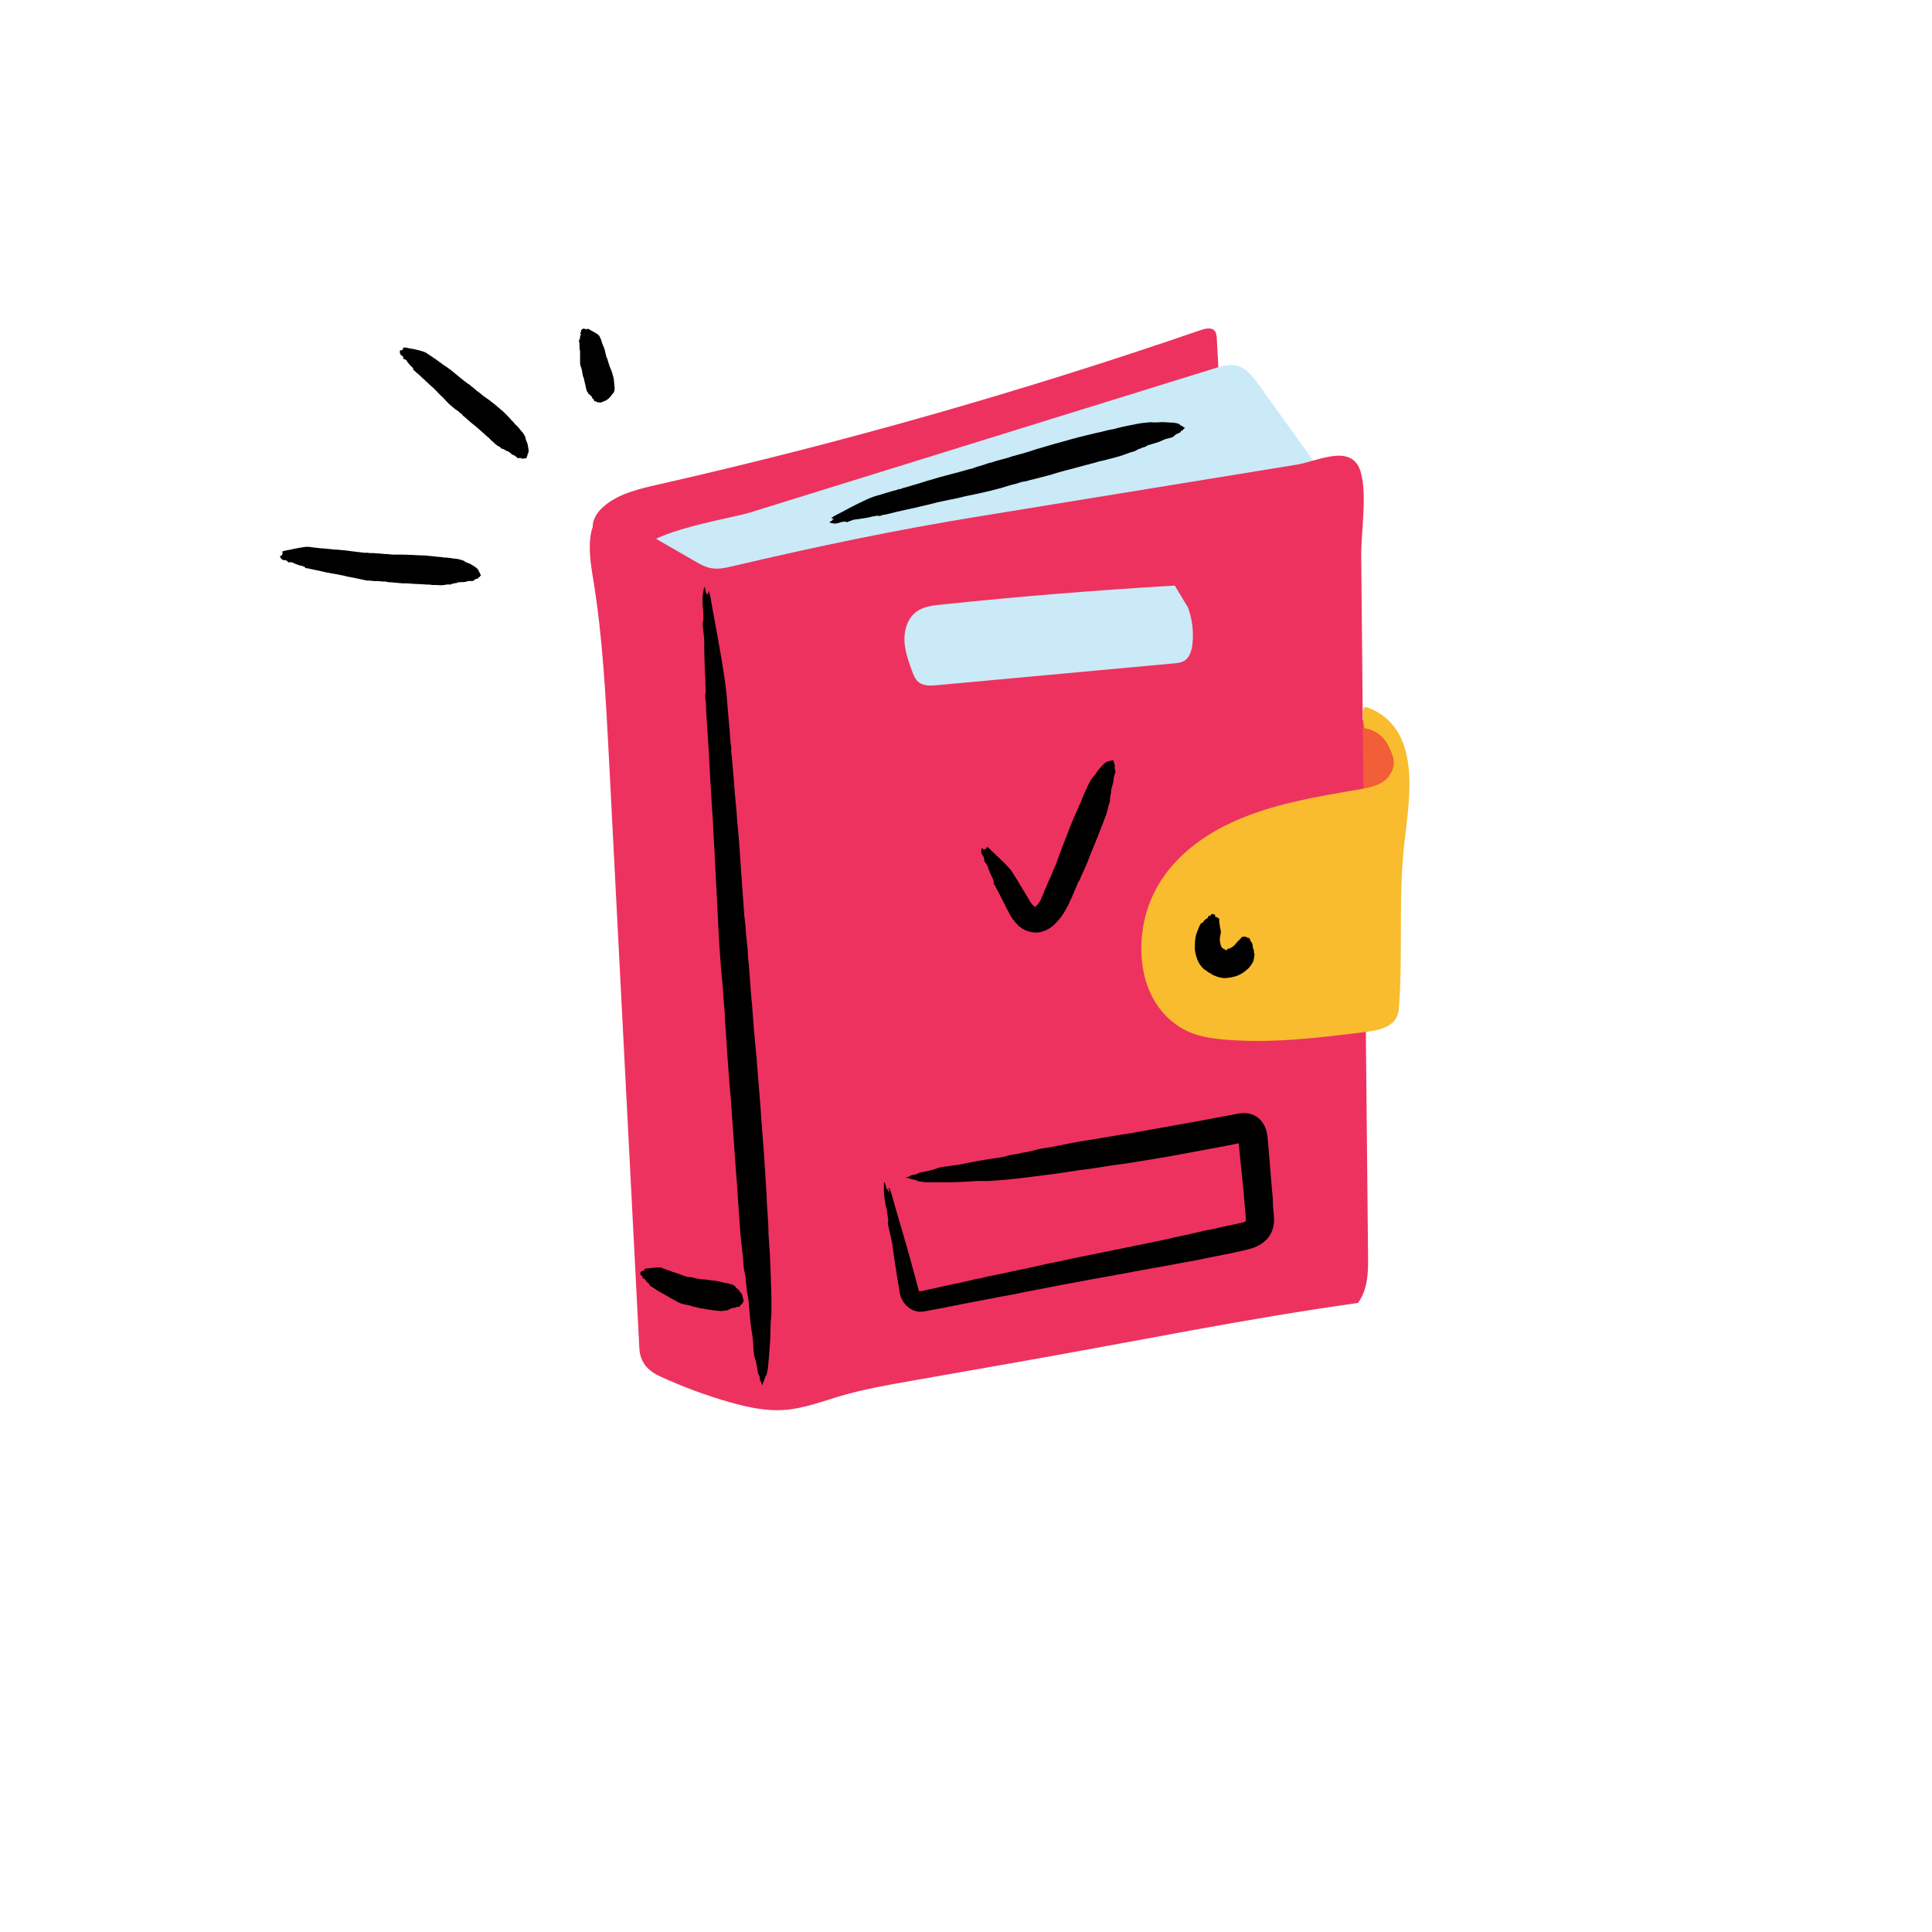 <svg width="200" height="200" viewBox="0 0 200 200" fill="none" xmlns="http://www.w3.org/2000/svg">
<g clip-path="url(#clip0_72_1601)">
<path d="M140.48 75.024C140.235 75.356 140.191 75.789 140.162 76.208C139.686 81.635 139.672 87.106 140.105 92.533C140.148 93.14 140.321 93.89 140.927 94.02C141.433 94.136 141.895 93.688 142.198 93.27C144.305 90.368 144.579 86.572 144.782 82.992C144.868 81.39 144.969 79.758 144.551 78.214C144.276 77.189 141.895 73.017 140.48 75.024Z" fill="#F15E37"/>
<path d="M61.739 55.869C61.566 55.45 61.378 55.032 61.364 54.57C61.32 53.689 61.926 52.895 62.605 52.332C64.135 51.076 66.156 50.614 68.09 50.167C87.101 45.865 105.895 40.51 124.328 34.159C124.805 34 125.425 33.87 125.743 34.245C125.916 34.447 125.945 34.736 125.959 35.01C127.085 55.219 128.226 75.428 129.352 95.637C129.539 98.971 129.409 102.955 126.595 104.745C124.877 105.842 122.654 105.727 120.633 105.481C100.727 103.042 82.049 91.826 70.544 75.399C66.575 69.726 64.481 62.22 61.739 55.869Z" fill="#ED3260"/>
<path d="M125.743 38.128C126.465 37.897 127.23 37.68 127.966 37.839C128.991 38.07 129.698 38.994 130.319 39.846C132.383 42.733 134.462 45.605 136.526 48.492C137.146 49.358 137.089 50.513 137.002 51.581C136.742 54.742 136.482 57.904 136.223 61.065C136.165 61.786 136.093 62.552 135.631 63.115C135.241 63.605 134.635 63.851 134.043 64.082C126.955 66.752 119.348 67.647 111.842 68.528C105.072 69.322 98.302 70.115 91.532 70.909C84.777 71.703 77.3 72.31 71.814 68.282C69.606 66.651 64.582 61.339 65.246 58.236C65.925 55.045 74.961 53.876 77.689 53.039C88.039 49.82 98.403 46.615 108.753 43.397C114.412 41.636 120.084 39.889 125.743 38.128Z" fill="#C9EAF6"/>
<path d="M140.552 134.914C141.62 133.514 141.649 131.623 141.62 129.862C141.49 116.235 141.346 102.609 141.216 88.982C141.144 82.068 141.072 75.168 141.014 68.254C140.985 64.703 140.942 61.166 140.913 57.615C140.884 55.075 141.519 51.495 140.913 49.055C140.119 45.75 136.496 47.727 134.23 48.103C130.563 48.694 126.897 49.301 123.245 49.892C115.912 51.091 108.593 52.274 101.26 53.472C92.715 54.858 84.386 56.605 75.913 58.597C75.133 58.784 74.311 58.972 73.517 58.799C72.954 58.683 72.463 58.395 71.958 58.106C70.067 57.009 68.161 55.941 66.285 54.815C65.188 54.151 63.831 52.794 62.416 53.371C60.381 54.194 61.16 58.467 61.42 60.04C62.387 65.959 62.691 71.949 63.008 77.925C64.062 98.466 65.13 119.007 66.184 139.547C66.256 141.005 67.021 141.886 68.349 142.492C70.615 143.531 72.968 144.412 75.364 145.105C77.27 145.653 79.233 146.101 81.21 145.956C83.203 145.812 85.094 145.076 87.013 144.513C89.424 143.806 91.892 143.373 94.361 142.94C98.272 142.247 102.17 141.568 106.082 140.875C117.731 138.826 128.817 136.531 140.538 134.885L140.552 134.914Z" fill="#ED3260"/>
<path d="M143.83 80.307C143.152 81.245 141.91 81.505 140.77 81.707C136.266 82.486 131.69 83.208 127.533 85.128C122.957 87.236 119.204 90.786 118.338 95.94C117.66 99.981 118.742 104.456 122.524 106.549C123.809 107.257 125.281 107.488 126.739 107.617C131.589 108.036 136.468 107.444 141.29 106.838C142.921 106.636 144.682 106.261 144.812 104.399C145.245 98.711 144.74 92.966 145.375 87.293C145.894 82.66 147.266 75.385 141.564 73.234C141.492 73.205 141.405 73.176 141.333 73.19C140.871 73.306 141.16 74.937 141.217 75.211C141.217 75.254 141.246 75.312 141.275 75.341C141.319 75.399 141.405 75.413 141.463 75.428C142.387 75.601 143.224 76.236 143.657 77.073C144.234 78.214 144.653 79.123 143.801 80.307H143.83Z" fill="#F8BC2E"/>
<path d="M73.185 61.469L73.286 61.556C73.358 61.469 73.3 61.296 73.343 61.195C73.387 61.166 73.401 61.238 73.415 61.296C73.545 61.729 73.618 62.177 73.69 62.639C73.791 63.23 73.906 63.808 74.036 64.544C74.181 65.338 74.296 65.944 74.412 66.623C74.498 67.128 74.585 67.633 74.671 68.095C74.772 68.73 74.859 69.293 74.96 69.899C75.061 70.534 75.133 71.184 75.205 71.834C75.234 72.108 75.249 72.295 75.263 72.541C75.335 73.407 75.422 74.287 75.494 75.168C75.537 75.615 75.566 76.034 75.595 76.481C75.595 76.626 75.624 76.727 75.638 76.929C75.682 77.174 75.711 77.42 75.696 77.68C75.696 77.737 75.696 77.809 75.696 77.867C75.783 78.344 75.783 78.834 75.841 79.325C75.884 79.802 75.913 80.206 75.956 80.639C75.999 81.187 76.043 81.721 76.086 82.284C76.129 82.775 76.187 83.324 76.23 83.814C76.259 84.103 76.274 84.363 76.288 84.637C76.346 85.33 76.418 86.052 76.476 86.73C76.548 87.625 76.606 88.506 76.663 89.401L76.981 93.832L77.039 94.612C77.039 94.713 77.039 94.77 77.067 94.915C77.154 95.535 77.183 96.156 77.241 96.791C77.284 97.196 77.342 97.701 77.385 98.163C77.4 98.293 77.414 98.437 77.414 98.567C77.414 99 77.472 99.418 77.515 99.837C77.558 100.415 77.602 100.848 77.63 101.338C77.674 101.959 77.717 102.58 77.775 103.215C77.804 103.489 77.833 103.85 77.862 104.11C77.919 104.962 77.991 105.784 78.049 106.665C78.15 107.69 78.251 108.787 78.352 109.84C78.352 109.884 78.352 109.942 78.352 109.985C78.453 111.284 78.569 112.598 78.67 113.882C78.728 114.561 78.771 115.225 78.814 115.903C78.901 117.087 79.002 118.285 79.088 119.469C79.132 120.06 79.161 120.667 79.204 121.273C79.262 122.125 79.305 122.976 79.363 123.828C79.363 124.059 79.377 124.376 79.392 124.622C79.42 125.055 79.449 125.459 79.478 125.892C79.507 126.412 79.55 126.917 79.55 127.437C79.55 127.538 79.55 127.566 79.55 127.624C79.594 128.346 79.651 129.053 79.695 129.804C79.724 130.554 79.767 131.406 79.796 132.215C79.796 132.316 79.796 132.417 79.796 132.518C79.853 133.658 79.868 134.798 79.853 135.924C79.853 136.083 79.853 136.242 79.825 136.401C79.767 136.92 79.767 137.454 79.752 137.988C79.752 138.479 79.724 138.956 79.68 139.432C79.651 139.778 79.637 140.053 79.608 140.385C79.579 140.745 79.55 141.078 79.507 141.511C79.478 141.756 79.42 142.001 79.377 142.247C79.377 142.276 79.363 142.319 79.348 142.333C79.233 142.449 79.175 142.636 79.132 142.839C79.132 142.867 79.103 142.896 79.088 142.925C79.002 143.089 78.939 143.262 78.901 143.445C78.843 143.243 78.814 143.041 78.699 142.925C78.67 142.896 78.67 142.795 78.655 142.709C78.655 142.55 78.612 142.42 78.54 142.304C78.468 142.175 78.424 142.001 78.41 141.828C78.352 141.366 78.266 140.919 78.121 140.515C78.092 140.413 78.064 140.312 78.049 140.197C78.02 139.807 77.977 139.432 77.963 139.042C77.948 138.667 77.89 138.292 77.833 137.931C77.746 137.411 77.674 136.906 77.645 136.372C77.602 135.939 77.558 135.448 77.515 134.986C77.515 134.842 77.486 134.712 77.472 134.539C77.457 134.423 77.443 134.293 77.414 134.178C77.356 133.976 77.327 133.773 77.313 133.557C77.299 133.326 77.284 133.081 77.226 132.864C77.226 132.835 77.226 132.821 77.226 132.792C77.226 132.287 77.096 131.825 77.01 131.363C76.966 131.074 76.966 130.785 76.938 130.511C76.938 130.381 76.923 130.324 76.909 130.136C76.837 129.515 76.793 129.14 76.736 128.606C76.591 127.379 76.548 126.152 76.447 124.925C76.389 124.29 76.36 123.655 76.331 123.005C76.302 122.659 76.274 122.341 76.245 122.038L75.87 116.813C75.797 115.788 75.725 114.763 75.653 113.738C75.595 113.16 75.552 112.525 75.494 111.934C75.422 111.01 75.364 110.1 75.292 109.191L75.133 106.751C75.104 106.304 75.047 105.856 75.047 105.409C75.047 104.658 74.917 103.922 74.888 103.172C74.873 102.724 74.83 102.277 74.787 101.815C74.743 101.382 74.7 100.891 74.657 100.472C74.599 99.678 74.541 98.899 74.484 98.105C74.469 97.903 74.455 97.701 74.44 97.499C74.397 96.647 74.354 95.81 74.311 94.944C74.267 94.078 74.224 93.183 74.181 92.317C74.137 91.667 74.108 91.046 74.079 90.397C74.036 89.646 74.007 88.953 73.964 88.073C73.935 87.481 73.906 87.062 73.877 86.572C73.849 86.095 73.82 85.59 73.805 85.114C73.805 84.955 73.791 84.811 73.776 84.666C73.704 83.584 73.632 82.501 73.574 81.433C73.56 81.115 73.531 80.812 73.517 80.494C73.502 80.148 73.473 79.787 73.459 79.441C73.43 79.008 73.401 78.589 73.387 78.156C73.343 77.362 73.3 76.539 73.242 75.76C73.185 75.009 73.141 74.259 73.098 73.508C73.098 73.335 73.084 73.089 73.084 72.916C73.084 72.786 73.069 72.642 73.04 72.512C72.997 72.223 72.983 71.935 73.04 71.675C73.055 71.617 73.055 71.53 73.055 71.458C73.04 71.126 73.011 70.78 73.026 70.448C73.026 70.246 72.997 70.029 72.983 69.813C72.968 69.293 72.954 68.831 72.925 68.196C72.925 67.662 72.881 67.128 72.91 66.579C72.91 66.305 72.881 66.002 72.853 65.713C72.824 65.424 72.766 65.035 72.737 64.703C72.723 64.573 72.723 64.443 72.766 64.356C72.809 64.284 72.809 64.183 72.809 64.082C72.809 63.851 72.809 63.606 72.795 63.375C72.795 63.317 72.795 63.245 72.795 63.187C72.737 62.826 72.723 62.465 72.723 62.104C72.723 61.859 72.723 61.628 72.78 61.412C72.809 61.224 72.838 61.051 72.881 60.849C72.881 60.82 72.91 60.791 72.925 60.748C72.997 60.863 73.011 61.007 73.04 61.152L73.112 61.556C73.112 61.556 73.112 61.513 73.112 61.498C73.112 61.455 73.112 61.397 73.156 61.412C73.17 61.412 73.185 61.469 73.199 61.498L73.185 61.469Z" fill="black"/>
<path d="M66.645 131.565L66.703 131.493C66.703 131.493 66.703 131.45 66.703 131.392C66.732 131.348 66.746 131.348 66.76 131.348C66.862 131.305 66.934 131.305 67.006 131.305C67.107 131.305 67.222 131.305 67.323 131.276C67.453 131.247 67.554 131.247 67.67 131.233C67.757 131.233 67.843 131.219 67.915 131.204C68.016 131.204 68.103 131.204 68.189 131.204C68.291 131.204 68.363 131.219 68.449 131.233C68.478 131.233 68.507 131.262 68.536 131.262C68.637 131.305 68.752 131.348 68.839 131.377C68.911 131.406 68.94 131.421 68.983 131.45C68.998 131.45 69.012 131.464 69.041 131.45C69.085 131.45 69.113 131.45 69.128 131.493C69.128 131.493 69.128 131.493 69.142 131.493C69.214 131.478 69.258 131.536 69.315 131.551C69.373 131.551 69.416 131.579 69.474 131.608C69.532 131.637 69.604 131.666 69.662 131.68C69.705 131.68 69.792 131.709 69.85 131.724C69.922 131.753 69.893 131.738 69.951 131.767C70.023 131.796 70.153 131.825 70.196 131.839C70.326 131.897 70.398 131.926 70.499 131.955C70.672 132.027 70.846 132.085 71.019 132.142L71.105 132.171H71.134C71.221 132.171 71.293 132.2 71.365 132.215C71.423 132.215 71.481 132.215 71.538 132.215C71.553 132.215 71.582 132.215 71.582 132.215C71.625 132.258 71.683 132.258 71.726 132.258C71.784 132.258 71.841 132.287 71.899 132.301C71.986 132.316 72.015 132.33 72.116 132.359C72.159 132.359 72.188 132.359 72.231 132.359C72.332 132.388 72.433 132.417 72.534 132.431C72.664 132.446 72.794 132.431 72.924 132.445H72.939C73.097 132.46 73.271 132.489 73.415 132.503C73.53 132.518 73.559 132.532 73.66 132.547C73.805 132.561 73.978 132.575 74.093 132.59C74.165 132.59 74.238 132.619 74.31 132.633C74.411 132.648 74.498 132.676 74.613 132.691C74.613 132.691 74.685 132.72 74.7 132.734C74.757 132.734 74.81 132.744 74.858 132.763C74.858 132.763 74.988 132.763 75.046 132.821C75.046 132.821 75.061 132.821 75.075 132.821C75.162 132.821 75.248 132.821 75.335 132.85C75.436 132.864 75.522 132.907 75.624 132.936C75.624 132.936 75.652 132.936 75.667 132.936C75.811 132.965 75.941 133.037 76.071 133.138C76.085 133.138 76.114 133.182 76.129 133.211C76.186 133.312 76.259 133.355 76.316 133.398C76.374 133.442 76.432 133.485 76.49 133.571C76.533 133.629 76.562 133.658 76.605 133.716C76.648 133.774 76.706 133.831 76.749 133.903C76.778 133.947 76.807 134.019 76.85 134.091C76.85 134.091 76.85 134.106 76.85 134.134C76.865 134.264 76.894 134.322 76.923 134.394C76.923 134.394 76.923 134.423 76.923 134.438C76.942 134.534 76.966 134.606 76.995 134.654C76.995 134.654 76.937 134.712 76.923 134.813C76.923 134.842 76.908 134.842 76.894 134.842C76.879 134.842 76.85 134.856 76.836 134.928C76.822 135 76.793 135.015 76.764 135.029C76.706 135.044 76.634 135.102 76.576 135.231C76.576 135.26 76.547 135.275 76.533 135.275C76.475 135.275 76.432 135.304 76.374 135.275C76.316 135.275 76.273 135.289 76.215 135.318C76.143 135.361 76.071 135.39 75.999 135.39C75.927 135.39 75.869 135.39 75.797 135.419C75.782 135.419 75.753 135.419 75.739 135.419C75.725 135.419 75.696 135.419 75.681 135.448C75.652 135.491 75.624 135.506 75.595 135.506C75.566 135.506 75.522 135.506 75.493 135.549C75.493 135.549 75.349 135.607 75.277 135.65C75.234 135.679 75.19 135.65 75.147 135.65C75.133 135.65 75.118 135.65 75.089 135.65C75.017 135.679 74.945 135.679 74.858 135.708C74.671 135.751 74.512 135.679 74.324 135.693C74.238 135.693 74.137 135.679 74.05 135.65C74.007 135.65 73.949 135.65 73.906 135.65C73.646 135.607 73.4 135.578 73.155 135.535C73.011 135.506 72.895 135.491 72.722 135.448C72.635 135.448 72.549 135.448 72.462 135.419C72.289 135.376 72.202 135.361 72.073 135.332L71.726 135.246C71.726 135.246 71.596 135.246 71.538 135.188C71.452 135.116 71.322 135.159 71.221 135.102C71.163 135.073 71.091 135.073 71.033 135.058C70.975 135.058 70.903 135.058 70.831 135.029C70.687 134.986 70.615 134.957 70.499 134.928C70.47 134.928 70.441 134.928 70.412 134.899C70.311 134.856 70.21 134.798 70.081 134.741C69.979 134.683 69.85 134.611 69.749 134.553C69.647 134.495 69.604 134.481 69.503 134.423C69.402 134.365 69.301 134.322 69.214 134.25C69.157 134.207 69.085 134.178 69.027 134.149C68.969 134.12 68.897 134.077 68.853 134.033C68.81 134.019 68.825 134.033 68.796 134.004C68.651 133.947 68.522 133.86 68.392 133.788C68.348 133.774 68.334 133.759 68.276 133.73C68.233 133.716 68.189 133.672 68.146 133.644C68.088 133.6 68.045 133.586 67.987 133.543C67.886 133.485 67.771 133.398 67.699 133.355C67.583 133.283 67.525 133.254 67.424 133.182C67.396 133.167 67.381 133.138 67.367 133.124C67.352 133.124 67.338 133.11 67.309 133.11C67.266 133.11 67.237 133.081 67.237 132.994C67.237 132.965 67.237 132.965 67.237 132.951C67.194 132.922 67.165 132.893 67.136 132.85C67.121 132.821 67.078 132.821 67.064 132.806C67.006 132.749 66.948 132.705 66.905 132.633C66.862 132.561 66.804 132.518 66.76 132.431C66.746 132.388 66.703 132.388 66.659 132.359C66.616 132.344 66.558 132.33 66.515 132.316C66.501 132.316 66.486 132.301 66.515 132.243C66.529 132.2 66.515 132.186 66.515 132.171L66.457 132.085C66.457 132.085 66.457 132.07 66.443 132.07C66.385 132.07 66.356 132.027 66.313 131.984C66.284 131.955 66.284 131.911 66.299 131.854V131.695C66.299 131.695 66.327 131.666 66.327 131.652C66.385 131.608 66.4 131.623 66.428 131.608H66.501V131.579C66.501 131.579 66.501 131.551 66.529 131.522C66.529 131.522 66.544 131.507 66.558 131.493L66.645 131.565Z" fill="black"/>
<path d="M91.892 123.28L92.008 123.366C92.065 123.265 91.993 123.078 92.008 122.948C92.051 122.919 92.08 122.991 92.094 123.049C92.282 123.525 92.426 124.03 92.556 124.536C92.744 125.214 92.931 125.864 93.177 126.672C93.437 127.553 93.639 128.245 93.855 129.01C94.014 129.573 94.173 130.136 94.317 130.656C94.505 131.363 94.678 131.998 94.866 132.677C94.967 133.023 95.053 133.456 95.126 133.644C95.14 133.687 95.169 133.716 95.183 133.731C95.154 133.76 95.111 133.788 95.097 133.803C95.053 133.846 95.068 133.846 95.097 133.803C95.097 133.774 95.126 133.731 95.14 133.673C95.198 133.673 95.385 133.673 95.631 133.601C96.612 133.384 97.608 133.168 98.59 132.951C99.095 132.85 99.572 132.749 100.062 132.634C100.221 132.59 100.351 132.576 100.568 132.518C100.842 132.446 101.116 132.374 101.405 132.345C101.477 132.345 101.549 132.33 101.621 132.302C102.155 132.143 102.718 132.056 103.267 131.941C103.801 131.825 104.263 131.724 104.739 131.623C105.36 131.493 105.966 131.363 106.601 131.233C107.164 131.104 107.756 130.974 108.334 130.844C108.651 130.772 108.954 130.714 109.272 130.656C110.051 130.483 110.86 130.31 111.639 130.151C112.65 129.949 113.646 129.747 114.642 129.545L119.65 128.52L120.545 128.332C120.661 128.303 120.733 128.289 120.877 128.26C121.57 128.072 122.278 127.957 122.985 127.798C123.461 127.682 124.01 127.553 124.529 127.437C124.688 127.408 124.833 127.365 124.991 127.336C125.482 127.264 125.944 127.148 126.435 127.033C127.07 126.903 127.575 126.787 128.124 126.672C128.456 126.6 128.73 126.542 128.874 126.47C128.946 126.441 128.99 126.412 128.99 126.398C128.99 126.412 129.149 126.528 129.048 126.456C128.961 126.427 128.946 126.412 128.961 126.412V126.34C128.961 126.239 128.961 126.138 128.961 126.037C128.874 125.07 128.802 124.131 128.716 123.15C128.6 121.966 128.47 120.725 128.34 119.498C128.34 119.44 128.34 119.382 128.326 119.325L128.225 118.213C128.225 118.069 128.196 117.953 128.167 117.91C127.965 117.939 128.672 117.694 128.73 117.578C128.802 117.52 128.817 117.491 128.802 117.506C128.831 117.463 128.773 117.549 128.759 117.708C128.759 117.78 128.73 117.881 128.73 118.011V118.242C128.73 118.242 128.73 118.242 128.73 118.271H128.6L127.517 118.502C126.738 118.646 125.987 118.791 125.222 118.935C123.88 119.18 122.523 119.44 121.181 119.686L119.131 120.032C118.164 120.191 117.197 120.35 116.215 120.494C115.941 120.537 115.594 120.581 115.32 120.609C114.829 120.682 114.353 120.754 113.862 120.84C113.27 120.927 112.693 121.028 112.101 121.086C112 121.1 111.957 121.1 111.884 121.115C111.062 121.245 110.253 121.36 109.402 121.49C108.521 121.605 107.568 121.721 106.659 121.836C106.544 121.836 106.428 121.865 106.313 121.88C105.014 122.053 103.7 122.168 102.401 122.255C102.213 122.255 102.025 122.269 101.852 122.255C101.246 122.241 100.64 122.284 100.019 122.327C99.456 122.356 98.908 122.385 98.359 122.385C97.955 122.385 97.637 122.385 97.262 122.385C96.843 122.385 96.454 122.385 95.963 122.385C95.674 122.385 95.4 122.327 95.126 122.298C95.082 122.298 95.039 122.298 95.025 122.269C94.895 122.168 94.664 122.125 94.433 122.082C94.389 122.082 94.361 122.067 94.332 122.053C94.139 121.976 93.937 121.928 93.725 121.909C93.956 121.836 94.173 121.793 94.317 121.678C94.346 121.649 94.476 121.634 94.563 121.62C94.736 121.591 94.895 121.562 95.025 121.475C95.169 121.389 95.357 121.346 95.573 121.317C96.107 121.23 96.598 121.1 97.06 120.927C97.161 120.884 97.291 120.84 97.421 120.826C97.854 120.768 98.272 120.71 98.749 120.638C99.167 120.595 99.6 120.508 100.019 120.422C100.611 120.292 101.188 120.176 101.795 120.09C102.3 120.003 102.848 119.917 103.368 119.844C103.541 119.815 103.685 119.801 103.873 119.758C104.017 119.729 104.162 119.7 104.277 119.657C104.508 119.585 104.739 119.527 104.985 119.498C105.259 119.455 105.533 119.426 105.779 119.339C105.807 119.339 105.836 119.325 105.865 119.325C106.428 119.267 106.948 119.108 107.482 118.964C107.799 118.892 108.131 118.863 108.449 118.805C108.593 118.776 108.68 118.762 108.868 118.733C109.546 118.603 110.008 118.516 110.6 118.386C111.986 118.112 113.386 117.925 114.771 117.679C115.493 117.549 116.215 117.434 116.937 117.333C117.312 117.275 117.673 117.203 118.034 117.131L123.938 116.077C125.092 115.86 126.247 115.644 127.416 115.427C127.792 115.37 127.965 115.283 128.672 115.225C129.004 115.211 129.524 115.268 129.986 115.543C130.448 115.817 130.751 116.236 130.91 116.568C131.155 117.087 131.184 117.491 131.227 117.823L131.299 118.632L131.429 120.205L131.66 123.006C131.704 123.525 131.776 124.045 131.776 124.55C131.776 125.012 131.833 125.358 131.877 125.893C131.891 126.167 131.906 126.499 131.833 126.903C131.761 127.293 131.574 127.769 131.27 128.144C130.491 129.039 129.625 129.213 129.062 129.371C128.557 129.487 128.008 129.602 127.517 129.718C126.622 129.905 125.742 130.079 124.847 130.252C124.616 130.295 124.4 130.353 124.169 130.396C123.216 130.569 122.249 130.757 121.282 130.93C120.3 131.104 119.29 131.291 118.308 131.464C117.572 131.609 116.865 131.739 116.143 131.869C115.277 132.027 114.483 132.172 113.501 132.345C112.852 132.46 112.361 132.561 111.798 132.662C111.249 132.764 110.686 132.865 110.138 132.966C109.965 132.994 109.806 133.038 109.633 133.067C108.406 133.312 107.193 133.543 105.981 133.774C105.634 133.846 105.273 133.918 104.927 133.99C104.537 134.063 104.133 134.135 103.743 134.207C103.252 134.294 102.776 134.395 102.3 134.481C101.39 134.654 100.481 134.828 99.586 135.001C98.734 135.174 97.897 135.333 97.046 135.506C96.843 135.535 96.569 135.593 96.367 135.622C96.208 135.65 96.078 135.679 95.876 135.723C95.487 135.809 94.808 135.896 94.144 135.42C94 135.318 93.826 135.16 93.697 135.015C93.119 134.294 93.134 133.731 93.076 133.384C93.047 133.153 92.989 132.908 92.946 132.662C92.845 132.071 92.773 131.537 92.657 130.829C92.571 130.223 92.47 129.602 92.397 128.996C92.369 128.678 92.282 128.346 92.21 128.029C92.123 127.682 92.037 127.264 91.95 126.889C91.921 126.744 91.892 126.6 91.936 126.484C91.964 126.398 91.95 126.282 91.936 126.167C91.892 125.907 91.849 125.618 91.82 125.358C91.82 125.286 91.806 125.214 91.777 125.142C91.661 124.738 91.603 124.334 91.546 123.915C91.502 123.641 91.488 123.381 91.502 123.121C91.502 122.905 91.502 122.702 91.502 122.471C91.502 122.428 91.502 122.399 91.531 122.342C91.618 122.471 91.661 122.63 91.705 122.789L91.835 123.237C91.835 123.237 91.835 123.179 91.835 123.164C91.835 123.107 91.835 123.034 91.863 123.063C91.878 123.063 91.907 123.121 91.921 123.15V123.179V123.135L91.892 123.28Z" fill="black"/>
<path d="M102.012 87.857H102.113C102.113 87.857 102.113 87.756 102.142 87.698C102.185 87.669 102.2 87.698 102.214 87.698C102.373 87.784 102.488 87.9 102.589 88.015C102.748 88.174 102.907 88.333 103.08 88.492C103.268 88.65 103.441 88.838 103.629 89.011C103.759 89.141 103.888 89.271 104.004 89.372C104.163 89.531 104.293 89.675 104.437 89.834C104.596 89.993 104.711 90.166 104.841 90.354C104.913 90.469 104.913 90.484 104.957 90.556C105.115 90.801 105.274 91.061 105.419 91.292C105.505 91.436 105.563 91.537 105.635 91.667C105.664 91.711 105.678 91.754 105.722 91.797C105.779 91.855 105.837 91.927 105.837 92.014C105.837 92.028 105.837 92.057 105.866 92.072C105.996 92.187 106.039 92.346 106.126 92.476C106.212 92.591 106.285 92.721 106.357 92.851C106.458 93.01 106.53 93.14 106.631 93.327C106.718 93.457 106.819 93.573 106.891 93.659C106.934 93.717 106.963 93.746 107.006 93.789C107.107 93.876 107.18 93.905 107.18 93.89C107.122 94.006 107.18 94.006 107.136 93.89C107.165 93.89 107.425 93.674 107.613 93.356L107.714 93.183C107.714 93.183 107.743 93.14 107.757 93.111C107.8 92.952 107.901 92.779 107.988 92.577C108.046 92.433 108.089 92.288 108.147 92.144C108.161 92.1 108.176 92.057 108.205 92.014C108.291 91.898 108.334 91.769 108.378 91.624C108.435 91.465 108.508 91.321 108.58 91.162C108.666 90.975 108.739 90.801 108.84 90.599C108.883 90.513 108.897 90.412 108.941 90.311C109.056 90.051 109.172 89.791 109.287 89.531C109.417 89.199 109.533 88.867 109.648 88.535C109.648 88.521 109.648 88.506 109.662 88.492C109.821 88.088 109.98 87.669 110.124 87.279C110.211 87.048 110.283 86.875 110.37 86.659C110.514 86.298 110.658 85.908 110.788 85.547C110.861 85.374 110.947 85.186 111.019 84.999C111.135 84.739 111.236 84.493 111.351 84.219C111.38 84.176 111.438 84.031 111.467 83.988C111.525 83.829 111.568 83.743 111.626 83.598C111.698 83.44 111.741 83.281 111.842 83.136C111.842 83.122 111.857 83.093 111.871 83.079C111.958 82.848 112.015 82.689 112.131 82.4C112.217 82.213 112.347 81.924 112.463 81.664C112.463 81.635 112.492 81.592 112.506 81.578C112.65 81.231 112.838 80.899 113.04 80.567C113.069 80.524 113.112 80.48 113.156 80.437C113.3 80.307 113.401 80.148 113.502 79.99C113.589 79.845 113.69 79.715 113.805 79.585C113.892 79.484 113.95 79.412 114.036 79.326C114.123 79.225 114.224 79.124 114.325 79.022C114.397 78.965 114.484 78.907 114.57 78.849C114.57 78.849 114.599 78.835 114.614 78.835C114.743 78.835 114.83 78.791 114.902 78.763C114.902 78.763 114.931 78.763 114.96 78.763C115.066 78.743 115.152 78.71 115.22 78.662C115.234 78.734 115.234 78.806 115.321 78.878C115.335 78.893 115.321 78.936 115.321 78.95C115.321 79.008 115.321 79.051 115.364 79.109C115.422 79.167 115.422 79.239 115.407 79.297C115.379 79.456 115.379 79.614 115.465 79.787C115.48 79.831 115.494 79.874 115.465 79.903C115.422 80.033 115.407 80.163 115.35 80.278C115.306 80.394 115.278 80.524 115.278 80.654C115.278 80.841 115.249 81.014 115.191 81.188C115.133 81.332 115.104 81.491 115.061 81.65C115.047 81.707 115.047 81.707 115.018 81.794C115.018 81.837 115.003 81.881 115.018 81.924C115.032 82.01 115.018 82.068 115.003 82.14C114.974 82.213 114.946 82.285 114.96 82.386C114.96 82.386 114.96 82.4 114.96 82.415C114.873 82.559 114.917 82.747 114.902 82.92C114.902 83.021 114.845 83.108 114.816 83.194C114.816 83.237 114.787 83.266 114.772 83.31C114.743 83.483 114.7 83.656 114.657 83.829C114.57 84.248 114.383 84.623 114.253 85.027C114.181 85.23 114.094 85.432 114.007 85.634C113.964 85.735 113.935 85.85 113.892 85.951L113.228 87.611C113.098 87.943 112.968 88.246 112.824 88.593C112.766 88.752 112.665 89.011 112.607 89.17C112.477 89.473 112.362 89.748 112.232 90.036L111.885 90.801C111.828 90.946 111.784 91.09 111.683 91.22C111.525 91.436 111.496 91.696 111.366 91.927C111.294 92.057 111.236 92.201 111.178 92.346C111.135 92.461 111.048 92.678 111.005 92.779C110.875 93.039 110.774 93.27 110.658 93.515C110.63 93.573 110.601 93.631 110.572 93.703C110.427 93.963 110.312 94.208 110.11 94.525C109.908 94.843 109.677 95.161 109.374 95.478C109.157 95.709 108.897 95.955 108.551 96.157C108.132 96.402 107.526 96.604 106.934 96.517C106.573 96.474 106.198 96.344 105.895 96.171C105.606 95.998 105.39 95.796 105.216 95.594C105.144 95.522 105.115 95.478 105.058 95.421C104.697 95.002 104.524 94.641 104.365 94.323C104.322 94.237 104.264 94.136 104.206 94.035C104.148 93.934 104.105 93.818 104.047 93.703C103.975 93.558 103.917 93.443 103.845 93.313C103.73 93.068 103.585 92.808 103.47 92.577C103.34 92.331 103.224 92.129 103.109 91.898C103.109 91.87 103.051 91.754 103.022 91.711C103.008 91.667 102.979 91.624 102.95 91.595C102.892 91.523 102.835 91.436 102.878 91.307C102.878 91.278 102.878 91.249 102.878 91.22C102.835 91.119 102.777 91.018 102.748 90.902C102.734 90.83 102.676 90.772 102.647 90.715C102.575 90.541 102.488 90.383 102.431 90.21C102.373 90.036 102.286 89.877 102.243 89.69C102.228 89.589 102.156 89.517 102.099 89.43C102.055 89.358 101.954 89.242 101.896 89.156C101.868 89.127 101.853 89.084 101.896 89.026C101.925 88.983 101.911 88.954 101.896 88.925C101.868 88.853 101.839 88.766 101.81 88.694C101.81 88.679 101.795 88.65 101.781 88.636C101.694 88.549 101.651 88.42 101.608 88.319C101.579 88.246 101.564 88.16 101.579 88.073L101.608 87.857C101.608 87.857 101.622 87.828 101.637 87.799C101.709 87.799 101.738 87.857 101.781 87.885L101.882 87.987V87.958C101.882 87.958 101.882 87.914 101.925 87.914C101.94 87.914 101.954 87.914 101.969 87.914L102.012 87.857Z" fill="black"/>
<path d="M121.614 60.618C113.53 61.094 105.447 61.744 97.377 62.595C96.511 62.682 95.602 62.797 94.895 63.303C94 63.938 93.61 65.107 93.624 66.204C93.639 67.301 94.014 68.355 94.389 69.394C94.548 69.827 94.707 70.275 95.053 70.578C95.588 71.04 96.367 70.996 97.074 70.924C105.23 70.174 113.386 69.423 121.541 68.672C121.888 68.644 122.234 68.6 122.537 68.441C123.158 68.109 123.375 67.33 123.447 66.623C123.577 65.367 123.418 64.082 122.985 62.898" fill="#C9EAF6"/>
<path d="M125.988 94.944L126.046 95.016C126.046 95.016 126.089 95.016 126.147 95.045C126.191 95.074 126.191 95.088 126.191 95.103C126.234 95.204 126.219 95.276 126.219 95.334C126.219 95.435 126.219 95.522 126.248 95.637C126.263 95.767 126.277 95.853 126.292 95.955C126.292 96.027 126.32 96.099 126.335 96.157C126.335 96.243 126.364 96.315 126.378 96.388C126.393 96.474 126.378 96.532 126.378 96.59C126.378 96.619 126.364 96.633 126.364 96.647C126.349 96.72 126.335 96.806 126.32 96.878C126.32 96.922 126.306 96.951 126.292 96.979C126.292 96.979 126.292 97.008 126.292 97.023C126.292 97.052 126.32 97.066 126.277 97.081C126.32 97.138 126.277 97.153 126.277 97.196C126.277 97.225 126.277 97.268 126.277 97.297C126.277 97.34 126.277 97.384 126.277 97.412C126.277 97.441 126.292 97.485 126.306 97.528C126.306 97.542 126.306 97.571 126.306 97.586C126.306 97.629 126.335 97.672 126.349 97.716C126.349 97.773 126.364 97.802 126.378 97.846C126.393 97.918 126.436 98.004 126.479 98.076L126.508 98.12C126.566 98.12 126.566 98.163 126.595 98.192C126.624 98.206 126.652 98.206 126.681 98.221H126.696C126.696 98.25 126.725 98.25 126.739 98.264C126.768 98.264 126.782 98.279 126.797 98.293C126.826 98.307 126.826 98.307 126.855 98.336C126.855 98.336 126.883 98.336 126.898 98.336C126.927 98.351 126.941 98.365 126.97 98.365C126.999 98.365 127.028 98.336 127.042 98.307C127.042 98.307 127.057 98.264 127.057 98.25C127.057 98.25 127.071 98.221 127.071 98.206C127.071 98.206 127.085 98.206 127.1 98.206H127.129H127.158C127.158 98.206 127.158 98.206 127.201 98.206C127.201 98.206 127.244 98.206 127.273 98.192C127.273 98.192 127.36 98.134 127.446 98.091C127.446 98.091 127.475 98.091 127.504 98.062C127.605 98.033 127.634 97.99 127.663 97.961C127.692 97.932 127.735 97.889 127.807 97.831C127.851 97.802 127.879 97.759 127.908 97.716C127.952 97.672 127.98 97.615 128.038 97.557C128.067 97.513 128.125 97.456 128.168 97.412C128.168 97.412 128.183 97.398 128.197 97.384C128.298 97.311 128.341 97.254 128.385 97.196C128.385 97.196 128.399 97.181 128.413 97.167C128.515 97.066 128.515 97.066 128.558 96.994C128.601 96.994 128.644 96.994 128.731 96.965C128.76 96.965 128.76 96.965 128.774 96.965C128.789 96.979 128.818 96.994 128.875 96.965C128.948 96.951 128.976 96.965 128.991 96.979C129.049 97.037 129.121 97.081 129.265 97.095C129.294 97.095 129.323 97.109 129.337 97.124C129.366 97.181 129.409 97.239 129.424 97.311C129.424 97.384 129.467 97.441 129.525 97.499C129.597 97.586 129.64 97.672 129.655 97.773C129.655 97.802 129.684 97.947 129.698 98.033C129.698 98.062 129.698 98.048 129.698 98.12C129.698 98.149 129.698 98.163 129.727 98.192C129.77 98.235 129.785 98.279 129.785 98.322C129.785 98.365 129.77 98.409 129.814 98.466C129.77 98.582 129.843 98.683 129.871 98.798C129.886 98.87 129.843 98.914 129.843 98.971C129.843 99 129.828 99.015 129.828 99.044C129.828 99.159 129.799 99.275 129.77 99.39C129.713 99.679 129.511 99.881 129.366 100.097C129.28 100.213 129.179 100.314 129.063 100.386C129.005 100.429 128.962 100.487 128.904 100.53C128.616 100.761 128.284 100.949 127.908 101.064C127.692 101.137 127.461 101.18 127.23 101.209C127.1 101.223 126.956 101.252 126.811 101.252C126.595 101.252 126.393 101.209 126.191 101.166C126.017 101.122 125.844 101.05 125.685 100.978C125.599 100.935 125.498 100.906 125.425 100.848C125.31 100.732 125.151 100.704 125.021 100.603C124.964 100.53 124.877 100.487 124.805 100.444C124.733 100.386 124.66 100.343 124.588 100.285C124.473 100.184 124.372 100.054 124.285 99.939C124.256 99.91 124.227 99.881 124.213 99.852C124.126 99.708 124.054 99.563 123.982 99.419C123.924 99.26 123.867 99.101 123.823 98.943C123.78 98.827 123.765 98.712 123.737 98.582C123.708 98.437 123.679 98.293 123.693 98.134C123.693 98.033 123.693 97.932 123.693 97.846C123.693 97.773 123.693 97.672 123.708 97.586C123.708 97.513 123.708 97.557 123.708 97.513C123.708 97.326 123.751 97.138 123.78 96.965C123.78 96.922 123.794 96.878 123.809 96.806C123.809 96.749 123.852 96.691 123.867 96.633C123.895 96.546 123.91 96.517 123.939 96.431C123.982 96.315 124.054 96.157 124.083 96.07C124.126 95.969 124.17 95.853 124.227 95.752C124.227 95.724 124.271 95.709 124.285 95.68C124.285 95.666 124.3 95.637 124.3 95.623C124.3 95.579 124.328 95.536 124.415 95.55C124.444 95.55 124.458 95.55 124.458 95.55C124.487 95.507 124.516 95.464 124.559 95.435C124.588 95.421 124.588 95.377 124.603 95.363C124.66 95.305 124.704 95.247 124.776 95.189C124.848 95.146 124.891 95.088 124.978 95.06C125.021 95.045 125.036 95.002 125.05 94.959C125.065 94.915 125.079 94.858 125.093 94.814C125.093 94.8 125.108 94.785 125.166 94.814C125.209 94.843 125.223 94.814 125.238 94.814L125.324 94.757C125.324 94.757 125.339 94.757 125.339 94.742C125.339 94.684 125.397 94.655 125.44 94.626C125.469 94.612 125.512 94.612 125.57 94.626L125.714 94.67C125.714 94.67 125.743 94.67 125.757 94.699C125.801 94.757 125.786 94.771 125.786 94.8V94.872H125.801C125.801 94.872 125.815 94.872 125.844 94.901C125.844 94.901 125.859 94.93 125.873 94.93L125.988 94.944Z" fill="black"/>
<path d="M60.613 34.101C60.613 34.101 60.67 34.101 60.699 34.101C60.772 34.072 60.728 34.072 60.786 34.043C60.829 34.043 60.844 34.043 60.858 34.043C60.959 34.057 61.002 34.101 61.06 34.13C61.132 34.173 61.205 34.231 61.306 34.274C61.407 34.317 61.479 34.375 61.565 34.418C61.623 34.447 61.681 34.49 61.739 34.519C61.811 34.563 61.868 34.606 61.926 34.664C61.998 34.707 62.027 34.765 62.071 34.822C62.071 34.837 62.071 34.866 62.099 34.88C62.128 34.952 62.172 35.039 62.2 35.111C62.215 35.154 62.229 35.198 62.244 35.227C62.244 35.227 62.244 35.256 62.258 35.27C62.287 35.284 62.302 35.313 62.258 35.342C62.258 35.342 62.258 35.342 62.258 35.357C62.316 35.386 62.302 35.443 62.316 35.486C62.345 35.53 62.345 35.559 62.359 35.602C62.374 35.645 62.388 35.703 62.417 35.746C62.431 35.79 62.46 35.833 62.489 35.876C62.489 35.905 62.489 35.934 62.504 35.948C62.532 36.006 62.561 36.078 62.576 36.136C62.605 36.223 62.619 36.295 62.634 36.382C62.662 36.511 62.706 36.656 62.735 36.786C62.735 36.815 62.735 36.829 62.749 36.858C62.749 36.858 62.749 36.872 62.749 36.887C62.807 36.93 62.792 37.002 62.821 37.06C62.836 37.103 62.879 37.132 62.893 37.175C62.893 37.175 62.908 37.204 62.893 37.219C62.879 37.262 62.893 37.305 62.922 37.334C62.951 37.377 62.951 37.421 62.966 37.464C62.98 37.522 62.994 37.58 63.009 37.637C63.009 37.666 63.052 37.681 63.052 37.709C63.067 37.796 63.081 37.868 63.11 37.94C63.153 38.041 63.197 38.128 63.24 38.229C63.283 38.345 63.326 38.46 63.37 38.576C63.384 38.633 63.399 38.706 63.413 38.763C63.442 38.879 63.485 38.98 63.514 39.095C63.514 39.153 63.529 39.211 63.543 39.268C63.543 39.355 63.557 39.427 63.572 39.514C63.572 39.543 63.572 39.572 63.572 39.586C63.572 39.629 63.572 39.673 63.586 39.702C63.586 39.745 63.615 39.803 63.586 39.86C63.586 39.86 63.586 39.86 63.586 39.875C63.586 39.947 63.615 40.005 63.63 40.077C63.63 40.149 63.63 40.236 63.615 40.308C63.615 40.308 63.615 40.322 63.615 40.337C63.615 40.452 63.572 40.568 63.5 40.683C63.5 40.697 63.471 40.726 63.442 40.741C63.355 40.813 63.326 40.871 63.298 40.928C63.269 40.986 63.225 41.029 63.153 41.102C63.11 41.145 63.081 41.174 63.038 41.217C62.994 41.261 62.937 41.304 62.879 41.361C62.836 41.39 62.764 41.434 62.706 41.462C62.706 41.462 62.691 41.462 62.677 41.477C62.561 41.506 62.504 41.549 62.431 41.578C62.431 41.578 62.403 41.578 62.388 41.593C62.292 41.631 62.225 41.66 62.186 41.679C62.186 41.679 62.114 41.65 62.013 41.665C61.984 41.665 61.984 41.665 61.984 41.665C61.984 41.665 61.955 41.636 61.897 41.65C61.825 41.65 61.811 41.65 61.796 41.621C61.767 41.578 61.71 41.549 61.58 41.535C61.551 41.535 61.522 41.535 61.522 41.52C61.522 41.491 61.479 41.448 61.493 41.419C61.493 41.376 61.464 41.347 61.421 41.318C61.363 41.275 61.32 41.232 61.306 41.188C61.306 41.145 61.277 41.102 61.248 41.058C61.248 41.058 61.248 41.029 61.233 41.015C61.233 41.015 61.219 41.001 61.19 40.986C61.147 40.986 61.132 40.957 61.118 40.943C61.118 40.914 61.118 40.9 61.06 40.885C61.075 40.827 60.974 40.813 60.916 40.77C60.887 40.755 60.901 40.712 60.887 40.697V40.669C60.844 40.625 60.829 40.582 60.786 40.539C60.699 40.438 60.728 40.308 60.67 40.207C60.642 40.149 60.642 40.091 60.642 40.019C60.642 39.99 60.613 39.961 60.613 39.932C60.569 39.774 60.541 39.615 60.497 39.442C60.483 39.341 60.454 39.254 60.44 39.153C60.425 39.095 60.396 39.052 60.367 38.994C60.338 38.908 60.324 38.821 60.31 38.734C60.295 38.662 60.281 38.576 60.266 38.503C60.266 38.46 60.223 38.417 60.252 38.373C60.281 38.287 60.194 38.244 60.194 38.171C60.194 38.128 60.18 38.085 60.165 38.041C60.151 37.998 60.122 37.969 60.108 37.926C60.093 37.854 60.079 37.782 60.064 37.709C60.064 37.695 60.05 37.681 60.05 37.652C60.05 37.565 60.05 37.493 60.05 37.406C60.05 37.32 60.05 37.233 60.05 37.147C60.05 37.089 60.05 37.031 60.05 36.959C60.05 36.887 60.05 36.815 60.05 36.728C60.05 36.67 60.05 36.627 60.05 36.584C60.05 36.54 60.05 36.483 60.05 36.439C60.05 36.425 60.05 36.41 60.05 36.396C60.021 36.295 60.035 36.194 60.006 36.093C60.006 36.064 60.006 36.035 59.992 36.006C59.992 35.977 59.992 35.934 59.992 35.905C59.992 35.862 59.992 35.819 59.992 35.79C59.992 35.718 59.992 35.631 59.978 35.559C59.978 35.486 59.949 35.414 59.949 35.342C59.949 35.328 59.949 35.299 59.949 35.284C59.949 35.284 59.949 35.256 59.934 35.241C59.905 35.212 59.905 35.198 59.992 35.154C60.006 35.154 60.021 35.14 60.021 35.126C60.021 35.097 60.021 35.068 60.035 35.025C60.035 34.996 60.035 34.981 60.035 34.967C60.035 34.909 60.035 34.866 60.064 34.808C60.079 34.75 60.079 34.707 60.122 34.635C60.151 34.606 60.122 34.577 60.108 34.548C60.093 34.519 60.064 34.49 60.035 34.462C60.035 34.462 60.035 34.433 60.093 34.418C60.136 34.404 60.136 34.389 60.151 34.375C60.151 34.346 60.151 34.332 60.165 34.303C60.165 34.303 60.165 34.303 60.165 34.288C60.122 34.26 60.136 34.231 60.151 34.187C60.151 34.158 60.18 34.13 60.237 34.101C60.281 34.072 60.324 34.043 60.353 34.029C60.353 34.029 60.382 34.029 60.396 34.014C60.468 34.014 60.468 34.014 60.483 34.029C60.497 34.029 60.512 34.043 60.541 34.057C60.541 34.057 60.541 34.057 60.555 34.057C60.555 34.057 60.569 34.057 60.613 34.043C60.627 34.043 60.642 34.043 60.656 34.043L60.613 34.101Z" fill="black"/>
<path d="M41.659 36.194L41.731 36.136C41.731 36.136 41.717 36.078 41.731 36.021C41.76 35.977 41.775 35.977 41.789 35.977C41.919 35.963 42.02 35.977 42.121 36.006C42.266 36.035 42.41 36.078 42.569 36.093C42.742 36.107 42.901 36.151 43.059 36.194C43.175 36.223 43.29 36.252 43.391 36.266C43.536 36.309 43.651 36.338 43.781 36.382C43.925 36.425 44.041 36.483 44.171 36.555C44.214 36.584 44.258 36.612 44.286 36.641C44.431 36.742 44.604 36.858 44.748 36.944C44.835 37.017 44.893 37.045 44.965 37.103C44.994 37.118 45.008 37.147 45.051 37.147C45.109 37.161 45.153 37.19 45.167 37.248C45.167 37.262 45.181 37.276 45.196 37.276C45.311 37.305 45.369 37.392 45.456 37.45C45.542 37.493 45.614 37.551 45.687 37.608C45.788 37.681 45.845 37.724 45.961 37.811C46.033 37.854 46.148 37.941 46.235 37.984C46.307 38.041 46.307 38.041 46.365 38.085C46.48 38.171 46.639 38.287 46.726 38.345C46.899 38.489 47.015 38.576 47.159 38.706L47.881 39.297L48.011 39.398C48.011 39.398 48.039 39.427 48.054 39.442C48.184 39.499 48.27 39.6 48.371 39.673C48.444 39.73 48.545 39.774 48.617 39.831C48.646 39.846 48.675 39.86 48.689 39.889C48.747 39.961 48.819 40.019 48.891 40.062C48.978 40.12 49.064 40.192 49.136 40.264C49.237 40.351 49.324 40.423 49.44 40.524C49.483 40.568 49.555 40.582 49.598 40.625C49.728 40.741 49.873 40.856 50.017 40.972C50.147 41.073 50.378 41.232 50.566 41.361L50.594 41.376C50.811 41.549 51.042 41.737 51.244 41.881C51.374 41.997 51.446 42.054 51.562 42.156C51.749 42.314 51.966 42.502 52.139 42.646C52.226 42.733 52.312 42.819 52.413 42.92C52.543 43.05 52.659 43.166 52.788 43.31C52.803 43.339 52.875 43.426 52.89 43.44C52.976 43.527 53.005 43.556 53.077 43.628C53.149 43.7 53.236 43.772 53.279 43.873C53.279 43.873 53.294 43.888 53.308 43.902C53.424 44.003 53.539 44.104 53.64 44.22C53.756 44.35 53.857 44.48 53.958 44.609C53.958 44.624 53.987 44.653 54.001 44.653C54.16 44.826 54.29 45.042 54.391 45.273C54.405 45.302 54.42 45.346 54.42 45.389C54.42 45.533 54.477 45.634 54.535 45.75C54.578 45.851 54.622 45.952 54.636 46.082C54.651 46.168 54.665 46.24 54.679 46.327C54.694 46.428 54.708 46.515 54.723 46.616C54.723 46.688 54.723 46.775 54.694 46.847C54.694 46.847 54.694 46.876 54.694 46.89C54.622 46.991 54.607 47.063 54.593 47.15C54.593 47.15 54.593 47.179 54.578 47.193C54.53 47.289 54.506 47.366 54.506 47.424C54.506 47.424 54.405 47.424 54.319 47.468C54.29 47.468 54.275 47.468 54.275 47.468C54.246 47.453 54.218 47.439 54.16 47.468C54.088 47.496 54.059 47.482 54.016 47.468C53.929 47.41 53.828 47.395 53.684 47.424C53.655 47.424 53.611 47.424 53.597 47.424C53.539 47.366 53.467 47.323 53.409 47.265C53.366 47.208 53.294 47.164 53.207 47.136C53.092 47.092 52.991 47.049 52.918 46.962C52.846 46.89 52.774 46.847 52.688 46.789C52.659 46.775 52.644 46.746 52.615 46.731C52.586 46.731 52.572 46.702 52.529 46.702C52.471 46.702 52.428 46.688 52.399 46.659C52.355 46.63 52.341 46.587 52.269 46.587H52.254C52.197 46.486 52.067 46.486 51.966 46.457C51.908 46.443 51.879 46.385 51.821 46.342C51.807 46.327 51.792 46.298 51.764 46.284C51.663 46.24 51.576 46.168 51.489 46.125C51.258 45.995 51.114 45.793 50.912 45.634C50.811 45.548 50.724 45.461 50.638 45.36C50.594 45.302 50.537 45.273 50.479 45.23C50.205 44.985 49.945 44.754 49.671 44.508C49.512 44.364 49.367 44.234 49.194 44.09C49.136 44.046 48.963 43.916 48.891 43.859C48.732 43.714 48.602 43.613 48.458 43.483L48.083 43.151C48.083 43.151 47.924 43.05 47.881 42.964C47.794 42.819 47.635 42.776 47.534 42.661C47.477 42.589 47.39 42.531 47.318 42.487C47.26 42.444 47.13 42.358 47.087 42.329C46.942 42.199 46.841 42.112 46.711 42.011C46.683 41.997 46.654 41.968 46.61 41.939C46.495 41.824 46.379 41.708 46.235 41.564C46.12 41.448 45.975 41.289 45.86 41.16C45.744 41.044 45.687 40.986 45.571 40.885C45.456 40.77 45.34 40.669 45.239 40.539C45.167 40.452 45.095 40.394 45.023 40.322C44.965 40.264 44.878 40.178 44.806 40.106C44.763 40.077 44.763 40.077 44.734 40.048C44.561 39.918 44.402 39.745 44.243 39.6C44.2 39.557 44.157 39.528 44.099 39.471C44.041 39.427 43.998 39.37 43.94 39.312C43.868 39.24 43.81 39.196 43.738 39.139C43.622 39.023 43.478 38.893 43.377 38.792C43.247 38.677 43.146 38.605 43.016 38.489C42.987 38.46 42.958 38.417 42.929 38.388C42.915 38.373 42.886 38.359 42.857 38.345C42.8 38.316 42.756 38.287 42.771 38.186C42.771 38.157 42.771 38.143 42.771 38.128C42.727 38.07 42.67 38.027 42.626 37.969C42.597 37.926 42.554 37.912 42.525 37.883C42.453 37.796 42.367 37.724 42.294 37.623C42.222 37.522 42.15 37.45 42.092 37.334C42.063 37.276 42.006 37.248 41.948 37.219C41.905 37.204 41.818 37.161 41.76 37.132C41.731 37.132 41.717 37.103 41.746 37.045C41.76 37.002 41.746 36.988 41.746 36.959L41.645 36.843C41.645 36.843 41.63 36.829 41.616 36.815C41.529 36.8 41.486 36.728 41.443 36.67C41.414 36.627 41.399 36.569 41.399 36.497V36.324C41.399 36.324 41.399 36.295 41.399 36.266C41.457 36.237 41.486 36.252 41.515 36.266H41.616C41.616 36.266 41.616 36.237 41.63 36.208C41.63 36.208 41.659 36.208 41.674 36.194H41.659Z" fill="black"/>
<path d="M29.23 57.342L29.274 57.255C29.274 57.183 29.216 57.212 29.201 57.154C29.201 57.111 29.23 57.096 29.245 57.096C29.375 57.024 29.49 57.01 29.62 56.981C29.793 56.952 29.966 56.923 30.14 56.88C30.327 56.822 30.515 56.808 30.703 56.764C30.833 56.736 30.977 56.707 31.092 56.692C31.266 56.663 31.41 56.649 31.569 56.62C31.742 56.591 31.901 56.606 32.059 56.62C32.175 56.62 32.161 56.62 32.233 56.649C32.449 56.678 32.68 56.692 32.882 56.721C33.012 56.736 33.099 56.75 33.214 56.764C33.258 56.764 33.286 56.764 33.33 56.764C33.388 56.764 33.46 56.75 33.517 56.793C33.517 56.793 33.546 56.793 33.561 56.793C33.691 56.764 33.806 56.822 33.922 56.822C34.037 56.822 34.138 56.837 34.254 56.851C34.398 56.866 34.499 56.88 34.658 56.894C34.759 56.894 34.932 56.909 35.048 56.909C35.149 56.909 35.163 56.923 35.25 56.938C35.423 56.938 35.639 56.967 35.769 56.981C36.015 57.01 36.202 57.039 36.433 57.068L37.53 57.198L37.732 57.226C37.732 57.226 37.776 57.226 37.805 57.226C37.963 57.198 38.122 57.226 38.267 57.255C38.382 57.255 38.498 57.255 38.613 57.255C38.642 57.255 38.685 57.255 38.714 57.255C38.815 57.284 38.916 57.284 39.032 57.284C39.161 57.284 39.277 57.299 39.407 57.313C39.566 57.313 39.696 57.342 39.869 57.356C39.941 57.356 40.013 57.356 40.1 57.356C40.316 57.385 40.518 57.4 40.735 57.414C40.995 57.414 41.269 57.414 41.529 57.414C41.529 57.414 41.558 57.414 41.572 57.414C41.904 57.414 42.236 57.428 42.539 57.443C42.741 57.443 42.871 57.457 43.044 57.472C43.333 57.472 43.651 57.501 43.925 57.501C44.069 57.501 44.214 57.53 44.373 57.544C44.575 57.558 44.777 57.587 45.008 57.602C45.036 57.602 45.166 57.631 45.195 57.631C45.325 57.631 45.383 57.645 45.513 57.66C45.643 57.66 45.773 57.66 45.888 57.717C45.903 57.717 45.917 57.717 45.931 57.717C46.105 57.717 46.292 57.717 46.465 57.746C46.61 57.761 46.855 57.804 47.057 57.833C47.086 57.833 47.115 57.833 47.13 57.833C47.418 57.862 47.693 57.934 47.967 58.035C48.01 58.035 48.039 58.078 48.082 58.107C48.212 58.208 48.342 58.251 48.472 58.295C48.587 58.338 48.717 58.381 48.833 58.468C48.919 58.526 48.992 58.554 49.064 58.612C49.15 58.67 49.252 58.728 49.338 58.8C49.396 58.843 49.453 58.93 49.511 58.987C49.511 58.987 49.526 59.016 49.54 59.031C49.569 59.161 49.612 59.218 49.656 59.291C49.656 59.291 49.656 59.319 49.67 59.334C49.709 59.43 49.752 59.502 49.8 59.55C49.8 59.55 49.699 59.608 49.67 59.709C49.67 59.738 49.641 59.738 49.612 59.738C49.569 59.738 49.54 59.752 49.511 59.825C49.482 59.897 49.439 59.911 49.381 59.911C49.266 59.926 49.15 59.983 49.035 60.099C49.006 60.128 48.977 60.142 48.948 60.142C48.847 60.142 48.746 60.157 48.645 60.142C48.544 60.142 48.458 60.142 48.356 60.186C48.227 60.229 48.097 60.258 47.952 60.258C47.837 60.258 47.721 60.258 47.591 60.272C47.548 60.272 47.519 60.272 47.476 60.272C47.447 60.272 47.418 60.272 47.375 60.301C47.317 60.344 47.274 60.359 47.216 60.359C47.158 60.359 47.101 60.359 47.043 60.402H47.029C46.899 60.373 46.783 60.46 46.653 60.503C46.581 60.532 46.509 60.503 46.437 60.503C46.408 60.503 46.379 60.503 46.336 60.503C46.206 60.532 46.076 60.532 45.946 60.561C45.628 60.619 45.325 60.547 45.008 60.561C44.849 60.561 44.676 60.561 44.517 60.518C44.43 60.518 44.344 60.518 44.271 60.518C43.824 60.489 43.377 60.46 42.943 60.445C42.684 60.431 42.438 60.417 42.164 60.388C42.048 60.388 41.818 60.388 41.702 60.388C41.442 60.373 41.226 60.344 41.009 60.33L40.389 60.272C40.273 60.272 40.157 60.272 40.042 60.229C39.854 60.157 39.652 60.229 39.465 60.186C39.349 60.157 39.234 60.171 39.118 60.157C39.032 60.157 38.844 60.157 38.772 60.157C38.555 60.128 38.368 60.113 38.166 60.099C38.122 60.099 38.079 60.099 38.007 60.099C37.805 60.056 37.602 60.027 37.357 59.969C37.155 59.926 36.895 59.868 36.693 59.825C36.505 59.781 36.39 59.767 36.217 59.738C36.029 59.695 35.827 59.666 35.639 59.608C35.51 59.565 35.394 59.55 35.264 59.536C35.149 59.507 35.019 59.478 34.903 59.449C34.846 59.449 34.831 59.449 34.788 59.435C34.514 59.406 34.254 59.334 33.979 59.291C33.907 59.291 33.835 59.262 33.748 59.247C33.662 59.247 33.575 59.204 33.489 59.19C33.373 59.161 33.286 59.146 33.171 59.117C32.969 59.074 32.752 59.016 32.565 58.987C32.363 58.944 32.19 58.915 32.002 58.872C31.987 58.872 31.886 58.829 31.858 58.829C31.829 58.829 31.785 58.829 31.756 58.829C31.684 58.829 31.612 58.829 31.554 58.713C31.554 58.684 31.526 58.684 31.511 58.67C31.424 58.641 31.338 58.627 31.266 58.583C31.222 58.554 31.165 58.569 31.107 58.554C30.977 58.511 30.847 58.482 30.717 58.425C30.587 58.367 30.457 58.338 30.327 58.251C30.27 58.208 30.183 58.208 30.111 58.208C30.053 58.208 29.938 58.208 29.851 58.208C29.822 58.208 29.793 58.208 29.779 58.136C29.779 58.078 29.75 58.078 29.721 58.064C29.663 58.049 29.606 58.02 29.548 57.992C29.533 57.992 29.519 57.992 29.505 57.992C29.404 58.006 29.317 57.963 29.23 57.934C29.173 57.905 29.129 57.862 29.086 57.804L28.971 57.645C28.971 57.645 28.971 57.616 28.956 57.587C28.999 57.53 29.043 57.53 29.072 57.53L29.187 57.501V57.486C29.187 57.486 29.158 57.457 29.187 57.428C29.187 57.414 29.201 57.4 29.216 57.4L29.23 57.342Z" fill="black"/>
<path d="M86.264 53.804C86.264 53.804 86.264 53.732 86.278 53.703C86.221 53.646 86.163 53.703 86.091 53.66C86.062 53.617 86.091 53.602 86.119 53.588C86.293 53.444 86.48 53.357 86.668 53.256C86.942 53.126 87.202 52.982 87.476 52.837C87.765 52.664 88.068 52.52 88.357 52.375C88.559 52.274 88.761 52.159 88.978 52.058C89.237 51.928 89.497 51.812 89.743 51.697C90.017 51.567 90.291 51.466 90.58 51.365C90.681 51.336 90.782 51.307 90.897 51.278C91.287 51.163 91.662 51.047 92.052 50.932C92.24 50.874 92.442 50.816 92.629 50.773C92.702 50.759 92.759 50.73 92.832 50.715C92.933 50.672 93.048 50.629 93.164 50.629C93.192 50.629 93.221 50.629 93.25 50.614C93.452 50.499 93.683 50.484 93.885 50.412C94.073 50.355 94.275 50.297 94.463 50.239C94.708 50.167 94.954 50.109 95.199 50.023C95.43 49.95 95.646 49.878 95.877 49.806C95.993 49.763 96.123 49.748 96.238 49.705C96.541 49.618 96.859 49.517 97.162 49.431C97.552 49.315 97.956 49.228 98.346 49.113C99.01 48.94 99.659 48.767 100.309 48.579C100.424 48.55 100.54 48.521 100.655 48.492C100.699 48.492 100.742 48.478 100.785 48.449C101.045 48.334 101.334 48.276 101.608 48.189C101.81 48.132 102.012 48.045 102.2 47.987C102.258 47.973 102.315 47.944 102.387 47.929C102.59 47.901 102.763 47.843 102.95 47.771C103.167 47.698 103.398 47.641 103.614 47.583C103.889 47.511 104.177 47.439 104.452 47.352C104.582 47.309 104.712 47.251 104.841 47.222C105.217 47.121 105.592 47.02 105.967 46.919C106.444 46.775 106.906 46.63 107.368 46.471C107.396 46.471 107.411 46.457 107.44 46.457C108.017 46.284 108.594 46.125 109.157 45.952C109.461 45.865 109.764 45.793 110.052 45.706C110.572 45.562 111.106 45.403 111.626 45.273C111.886 45.201 112.16 45.144 112.434 45.071C112.809 44.985 113.199 44.884 113.574 44.797C113.69 44.768 113.82 44.754 113.935 44.725C114.123 44.682 114.311 44.624 114.498 44.581C114.729 44.523 114.96 44.465 115.191 44.436C115.22 44.436 115.249 44.436 115.278 44.422C115.595 44.335 115.927 44.248 116.245 44.176C116.606 44.09 116.967 44.032 117.328 43.96C117.371 43.96 117.414 43.945 117.457 43.931C117.963 43.816 118.497 43.758 119.016 43.714C119.089 43.714 119.161 43.714 119.247 43.714C119.507 43.758 119.753 43.714 119.998 43.714C120.229 43.7 120.445 43.686 120.676 43.714C120.835 43.729 120.98 43.729 121.138 43.743C121.326 43.743 121.499 43.758 121.687 43.787C121.802 43.801 121.932 43.844 122.048 43.888C122.062 43.888 122.091 43.888 122.091 43.916C122.163 44.018 122.264 44.061 122.365 44.104C122.38 44.104 122.394 44.133 122.409 44.133C122.505 44.21 122.596 44.258 122.683 44.277C122.596 44.335 122.524 44.378 122.481 44.494C122.481 44.523 122.423 44.537 122.394 44.552C122.322 44.566 122.264 44.609 122.235 44.682C122.192 44.768 122.12 44.797 122.048 44.826C121.846 44.898 121.658 44.999 121.499 45.172C121.47 45.216 121.413 45.245 121.369 45.259C121.196 45.302 121.037 45.374 120.85 45.403C120.676 45.432 120.518 45.504 120.359 45.577C120.142 45.678 119.911 45.779 119.68 45.836C119.478 45.894 119.276 45.966 119.074 46.024C119.002 46.038 118.944 46.067 118.872 46.082C118.814 46.096 118.757 46.125 118.713 46.154C118.641 46.226 118.54 46.255 118.453 46.284C118.352 46.313 118.237 46.327 118.15 46.399C118.15 46.399 118.136 46.399 118.121 46.414C117.891 46.443 117.703 46.587 117.501 46.688C117.385 46.746 117.255 46.76 117.125 46.803C117.068 46.818 117.01 46.832 116.967 46.847C116.75 46.948 116.519 47.006 116.303 47.092C115.769 47.294 115.22 47.395 114.672 47.554C114.397 47.641 114.109 47.698 113.82 47.756C113.676 47.785 113.531 47.843 113.387 47.886C112.607 48.088 111.842 48.29 111.063 48.507C110.601 48.622 110.153 48.738 109.692 48.868C109.432 48.94 109.157 49.026 108.898 49.113C108.493 49.228 108.089 49.33 107.685 49.431C107.324 49.532 106.963 49.618 106.602 49.705C106.4 49.763 106.213 49.835 105.996 49.849C105.65 49.892 105.332 50.051 105 50.123C104.798 50.167 104.596 50.224 104.394 50.282C104.192 50.34 104.004 50.412 103.802 50.47C103.456 50.571 103.109 50.658 102.748 50.744C102.662 50.773 102.575 50.802 102.489 50.816C102.113 50.903 101.723 50.99 101.348 51.076C100.958 51.163 100.554 51.235 100.165 51.322C99.876 51.379 99.587 51.452 99.313 51.524C98.966 51.596 98.62 51.682 98.259 51.74C98.028 51.783 97.812 51.841 97.581 51.885C97.364 51.928 97.148 51.986 96.917 52.029C96.844 52.043 96.787 52.058 96.715 52.087C96.238 52.217 95.748 52.318 95.271 52.433C95.127 52.462 94.997 52.505 94.853 52.534C94.694 52.577 94.535 52.606 94.376 52.635C94.189 52.678 94.001 52.722 93.799 52.765C93.438 52.852 93.077 52.924 92.716 53.011C92.384 53.097 92.052 53.184 91.706 53.256C91.619 53.285 91.518 53.285 91.431 53.299C91.374 53.299 91.316 53.328 91.258 53.357C91.128 53.415 91.013 53.444 90.868 53.386C90.84 53.386 90.796 53.386 90.767 53.386C90.609 53.415 90.464 53.458 90.305 53.472C90.204 53.472 90.118 53.53 90.017 53.545C89.771 53.588 89.526 53.646 89.281 53.675C89.035 53.703 88.79 53.761 88.544 53.776C88.415 53.776 88.285 53.833 88.155 53.877C88.01 53.92 87.866 53.992 87.722 54.035C87.664 54.05 87.606 54.064 87.549 54.021C87.505 53.978 87.462 53.992 87.419 53.992C87.317 54.007 87.202 54.021 87.101 54.05C87.072 54.05 87.043 54.05 87.014 54.064C86.856 54.136 86.697 54.165 86.538 54.194C86.422 54.209 86.322 54.194 86.206 54.18C86.119 54.151 86.018 54.136 85.932 54.108C85.917 54.108 85.903 54.093 85.874 54.079C85.917 54.007 85.975 53.978 86.033 53.949C86.091 53.92 86.148 53.891 86.206 53.862C86.206 53.862 86.192 53.862 86.177 53.862C86.148 53.862 86.119 53.862 86.134 53.819C86.134 53.804 86.148 53.79 86.163 53.776C86.163 53.776 86.163 53.776 86.148 53.776L86.264 53.804Z" fill="black"/>
</g>
<defs>
<clipPath id="clip0_72_1601">
<rect width="116.922" height="112" fill="white" transform="translate(29 34)"/>
</clipPath>
</defs>
</svg>
